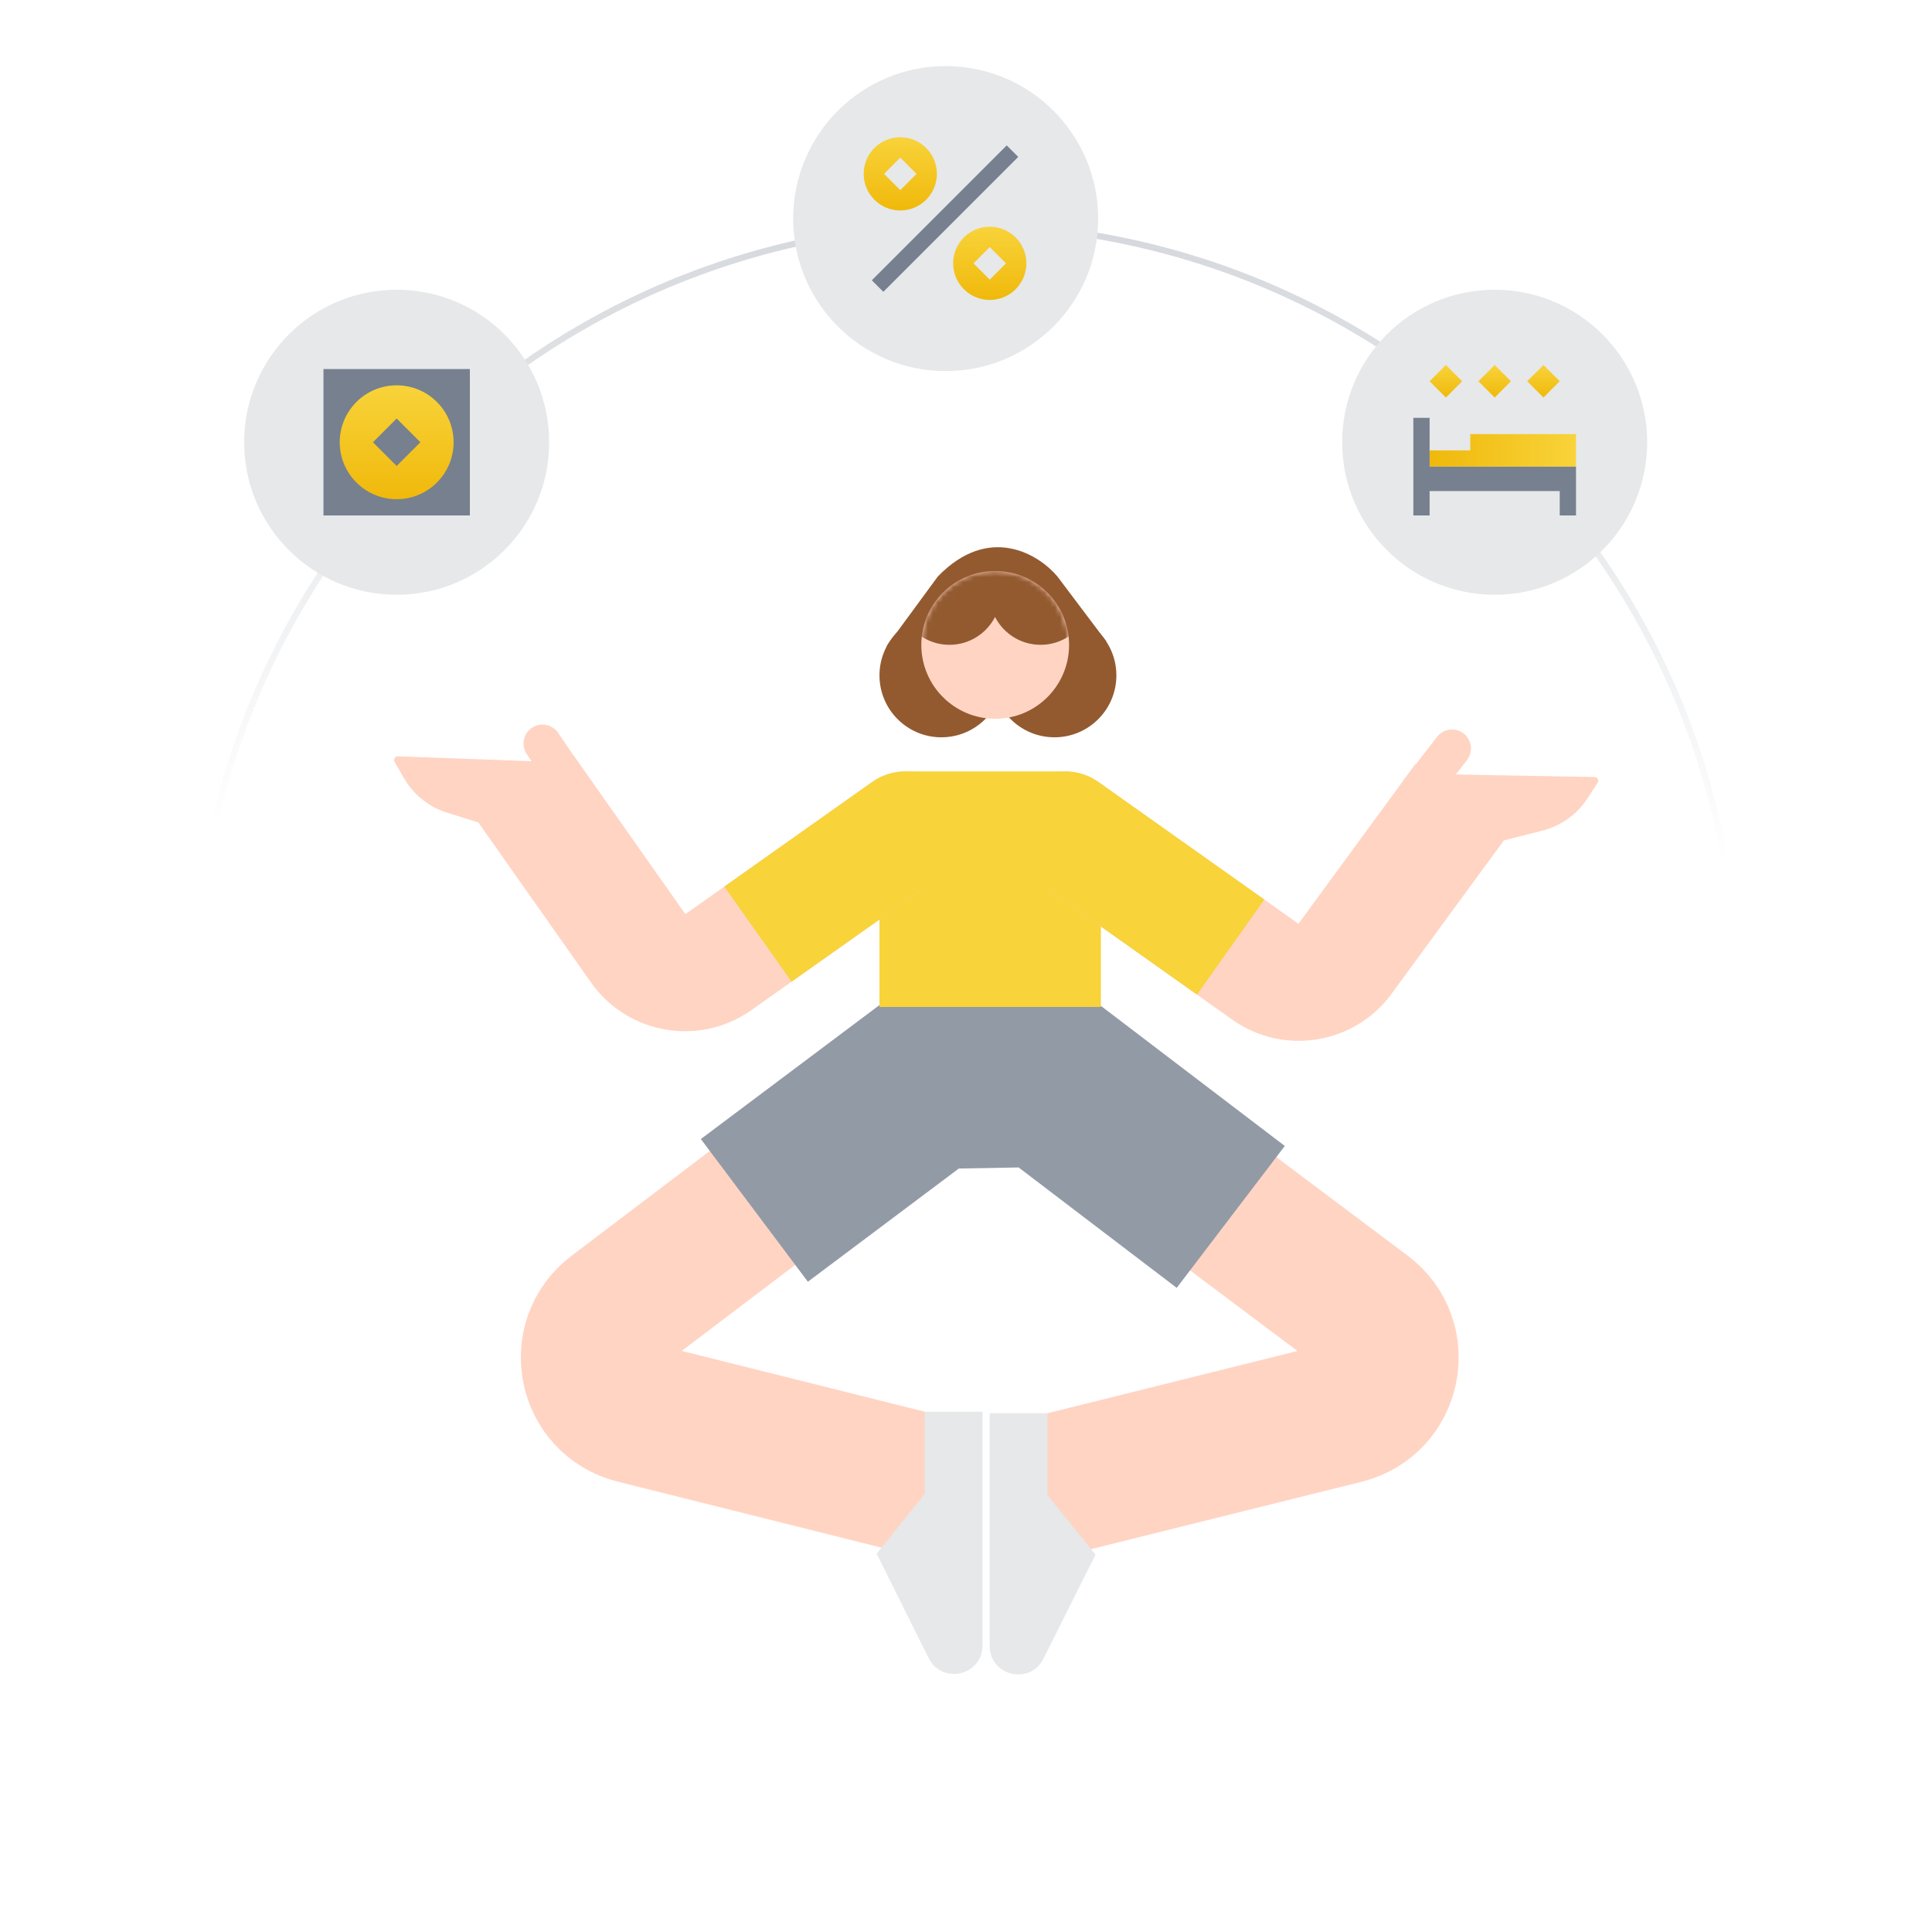<svg xmlns="http://www.w3.org/2000/svg" fill="none" viewBox="0 0 380 380" height="380" width="380">
<path stroke-width="28.006" stroke="#FFD4C3" d="M186.195 293.177L124.873 277.831C115.814 275.564 113.411 263.817 120.852 258.175L178.945 214.127L207.222 213.738"></path>
<path stroke-width="28.006" stroke="#FFD4C3" d="M201.183 293.603L264.457 277.847C273.55 275.583 275.941 263.779 268.446 258.154L210.571 214.728L182.294 214.339"></path>
<path stroke-width="35.084" stroke="#929AA5" d="M242.074 239.35L206.134 211.975L182.602 212.395L148.374 238.066"></path>
<path fill="#F8D33A" d="M172.98 173.813V198.053H216.53V173.813C216.53 161.787 206.781 152.038 194.755 152.038C182.729 152.038 172.98 161.787 172.98 173.813Z"></path>
<path fill="#FFD4C3" d="M202.817 172.52C197.655 168.862 196.436 161.711 200.094 156.548C203.753 151.386 210.904 150.167 216.066 153.825L255.389 181.692L278.38 150.293L282.344 153.196L283.345 152.284L313.616 152.829C314.202 152.84 314.547 153.491 314.226 153.982L312.208 157.071C310.166 160.198 307.024 162.443 303.405 163.364L295.791 165.3L273.706 195.462C266.406 205.432 252.457 207.699 242.375 200.554L202.817 172.52Z" clip-rule="evenodd" fill-rule="evenodd"></path>
<path stroke-linecap="round" stroke-width="7.452" stroke="#FFD4C3" d="M285.594 147.214L279.437 155.16"></path>
<path fill="#FFD4C3" d="M184.755 172.528C189.921 168.874 191.146 161.724 187.492 156.559C183.837 151.393 176.687 150.168 171.522 153.822L134.803 179.798L112.761 148.493L109.472 150.809L108.543 149.865L78.288 148.76C77.702 148.739 77.322 149.371 77.616 149.878L79.462 153.073C81.332 156.306 84.346 158.719 87.91 159.836L94.085 161.77L116.236 193.23C123.44 203.461 137.581 205.9 147.796 198.674L184.755 172.528Z" clip-rule="evenodd" fill-rule="evenodd"></path>
<path stroke-linecap="round" stroke-width="7.452" stroke="#FFD4C3" d="M106.696 146.243L112.346 154.558"></path>
<path fill="#E6E8EA" d="M193.239 323.652L193.239 277.66L181.874 277.66L181.874 293.844L172.418 305.594L182.665 326.143C185.295 331.415 193.239 329.544 193.239 323.652Z"></path>
<path fill="#E6E8EA" d="M194.66 323.755L194.66 277.964L206.026 277.964L206.026 294.078L215.482 305.776L205.225 326.253C202.59 331.513 194.66 329.638 194.66 323.755Z"></path>
<path fill="#935A30" d="M207.986 113.395L217.613 126.177L174.4 127.087L184.454 113.395C194.552 102.956 204.349 109.045 207.986 113.395Z"></path>
<path fill="#935A30" d="M196.28 137.824C198.184 142.066 202.446 145.02 207.397 145.02C214.124 145.02 219.578 139.567 219.578 132.84C219.578 126.113 214.124 120.66 207.397 120.66C202.446 120.66 198.184 123.614 196.28 127.856C194.375 123.614 190.114 120.66 185.163 120.66C178.436 120.66 172.982 126.113 172.982 132.84C172.982 139.567 178.436 145.02 185.163 145.02C190.114 145.02 194.375 142.066 196.28 137.824Z" clip-rule="evenodd" fill-rule="evenodd"></path>
<circle fill="#FFD4C3" transform="matrix(-1 0 0 1 210.274 112.312)" r="14.531" cy="14.531" cx="14.531"></circle>
<mask height="30" width="30" y="112" x="181" maskUnits="userSpaceOnUse" style="mask-type:alpha" id="mask0_2893_17791">
<circle fill="#935A30" transform="matrix(4.21468e-08 -1.001 -0.999 -4.21468e-08 210.273 141.374)" r="14.539" cy="14.539" cx="14.539"></circle>
</mask>
<g mask="url(#mask0_2893_17791)">
<path fill="#935A30" d="M195.711 121.35C197.378 124.601 200.764 126.826 204.669 126.826C210.226 126.826 214.731 122.321 214.731 116.764C214.731 111.207 210.226 106.702 204.669 106.702C200.764 106.702 197.378 108.927 195.711 112.178C194.043 108.927 190.657 106.702 186.752 106.702C181.195 106.702 176.69 111.207 176.69 116.764C176.69 122.321 181.195 126.826 186.752 126.826C190.657 126.826 194.043 124.601 195.711 121.35Z" clip-rule="evenodd" fill-rule="evenodd"></path>
</g>
<path stroke-linejoin="round" stroke-linecap="square" stroke-width="22.914" stroke="#F8D33A" d="M158.432 177.118L178.13 163.18L209.457 163.18L232.709 179.654"></path>
<path stroke-width="1.231" stroke="url(#paint0_linear_2893_17791)" d="M341.574 195.769C341.574 112.057 273.712 44.195 190 44.195C106.288 44.195 38.426 112.057 38.426 195.769C38.426 279.481 106.288 347.343 190 347.343"></path>
<g filter="url(#filter0_d_2893_17791)">
<circle fill="#E6E8EA" transform="matrix(-1 0 0 1 323.978 56.991)" r="29.995" cy="29.995" cx="29.995"></circle>
</g>
<path fill="url(#paint1_linear_2893_17791)" d="M289.185 88.586L289.185 85.387L309.981 85.387L309.981 91.786L281.186 91.786L281.186 88.586L289.185 88.586Z"></path>
<path fill="#76808F" d="M277.987 82.187H281.186V91.786H306.782H309.981V101.384H306.782V96.585H281.186V101.384H277.987V82.187Z"></path>
<path fill="url(#paint2_linear_2893_17791)" d="M284.386 78.188L281.186 74.989L284.386 71.789L287.585 74.989L284.386 78.188Z"></path>
<path fill="url(#paint3_linear_2893_17791)" d="M293.984 78.188L290.785 74.989L293.984 71.789L297.184 74.989L293.984 78.188Z"></path>
<path fill="url(#paint4_linear_2893_17791)" d="M300.383 74.989L303.583 78.188L306.782 74.989L303.583 71.789L300.383 74.989Z"></path>
<g filter="url(#filter1_d_2893_17791)">
<circle fill="#E6E8EA" transform="matrix(-1 0 0 1 108.014 56.991)" r="29.995" cy="29.995" cx="29.995"></circle>
</g>
<rect fill="#76808F" height="28.795" width="28.795" y="72.589" x="63.622"></rect>
<path fill="url(#paint5_linear_2893_17791)" d="M78.019 75.788C84.204 75.788 89.218 80.802 89.218 86.986C89.218 93.171 84.204 98.184 78.019 98.184C71.835 98.184 66.821 93.171 66.821 86.986C66.821 80.802 71.835 75.788 78.019 75.788ZM78.019 91.652L73.354 86.986L78.019 82.32L82.685 86.986L78.019 91.652Z" clip-rule="evenodd" fill-rule="evenodd"></path>
<g filter="url(#filter2_d_2893_17791)">
<circle fill="#E6E8EA" transform="matrix(-1 0 0 1 215.996 13)" r="29.995" cy="29.995" cx="29.995"></circle>
</g>
<path fill="#76808F" d="M200.272 30.861L173.739 57.393L171.477 55.131L198.01 28.598L200.272 30.861Z"></path>
<path fill="url(#paint6_linear_2893_17791)" d="M177.076 41.396C181.052 41.396 184.275 38.173 184.275 34.197C184.275 30.221 181.052 26.998 177.076 26.998C173.1 26.998 169.877 30.221 169.877 34.197C169.877 38.173 173.1 41.396 177.076 41.396ZM177.076 30.998L173.877 34.197L177.076 37.397L180.275 34.197L177.076 30.998Z" clip-rule="evenodd" fill-rule="evenodd"></path>
<path fill="url(#paint7_linear_2893_17791)" d="M194.673 58.993C198.649 58.993 201.872 55.77 201.872 51.794C201.872 47.818 198.649 44.595 194.673 44.595C190.697 44.595 187.474 47.818 187.474 51.794C187.474 55.77 190.697 58.993 194.673 58.993ZM194.673 48.595L191.473 51.794L194.673 54.993L197.872 51.794L194.673 48.595Z" clip-rule="evenodd" fill-rule="evenodd"></path>
<defs>
<filter color-interpolation-filters="sRGB" filterUnits="userSpaceOnUse" height="79.389" width="79.389" y="47.291" x="254.289" id="filter0_d_2893_17791">
<feFlood result="BackgroundImageFix" flood-opacity="0"></feFlood>
<feColorMatrix result="hardAlpha" values="0 0 0 0 0 0 0 0 0 0 0 0 0 0 0 0 0 0 127 0" type="matrix" in="SourceAlpha"></feColorMatrix>
<feOffset></feOffset>
<feGaussianBlur stdDeviation="4.85"></feGaussianBlur>
<feColorMatrix values="0 0 0 0 0 0 0 0 0 0 0 0 0 0 0 0 0 0 0.03 0" type="matrix"></feColorMatrix>
<feBlend result="effect1_dropShadow_2893_17791" in2="BackgroundImageFix" mode="normal"></feBlend>
<feBlend result="shape" in2="effect1_dropShadow_2893_17791" in="SourceGraphic" mode="normal"></feBlend>
</filter>
<filter color-interpolation-filters="sRGB" filterUnits="userSpaceOnUse" height="79.389" width="79.389" y="47.291" x="38.324" id="filter1_d_2893_17791">
<feFlood result="BackgroundImageFix" flood-opacity="0"></feFlood>
<feColorMatrix result="hardAlpha" values="0 0 0 0 0 0 0 0 0 0 0 0 0 0 0 0 0 0 127 0" type="matrix" in="SourceAlpha"></feColorMatrix>
<feOffset></feOffset>
<feGaussianBlur stdDeviation="4.85"></feGaussianBlur>
<feColorMatrix values="0 0 0 0 0 0 0 0 0 0 0 0 0 0 0 0 0 0 0.03 0" type="matrix"></feColorMatrix>
<feBlend result="effect1_dropShadow_2893_17791" in2="BackgroundImageFix" mode="normal"></feBlend>
<feBlend result="shape" in2="effect1_dropShadow_2893_17791" in="SourceGraphic" mode="normal"></feBlend>
</filter>
<filter color-interpolation-filters="sRGB" filterUnits="userSpaceOnUse" height="79.389" width="79.389" y="3.3" x="146.306" id="filter2_d_2893_17791">
<feFlood result="BackgroundImageFix" flood-opacity="0"></feFlood>
<feColorMatrix result="hardAlpha" values="0 0 0 0 0 0 0 0 0 0 0 0 0 0 0 0 0 0 127 0" type="matrix" in="SourceAlpha"></feColorMatrix>
<feOffset></feOffset>
<feGaussianBlur stdDeviation="4.85"></feGaussianBlur>
<feColorMatrix values="0 0 0 0 0 0 0 0 0 0 0 0 0 0 0 0 0 0 0.03 0" type="matrix"></feColorMatrix>
<feBlend result="effect1_dropShadow_2893_17791" in2="BackgroundImageFix" mode="normal"></feBlend>
<feBlend result="shape" in2="effect1_dropShadow_2893_17791" in="SourceGraphic" mode="normal"></feBlend>
</filter>
<linearGradient gradientUnits="userSpaceOnUse" y2="219.339" x2="152.52" y1="12.6" x1="158.005" id="paint0_linear_2893_17791">
<stop stop-color="#CACED3"></stop>
<stop stop-opacity="0" stop-color="#CACED3" offset="0.74"></stop>
</linearGradient>
<linearGradient gradientUnits="userSpaceOnUse" y2="88.586" x2="309.981" y1="88.586" x1="281.186" id="paint1_linear_2893_17791">
<stop stop-color="#F0B90B"></stop>
<stop stop-color="#F8D33A" offset="1"></stop>
</linearGradient>
<linearGradient gradientUnits="userSpaceOnUse" y2="71.789" x2="293.984" y1="78.188" x1="293.984" id="paint2_linear_2893_17791">
<stop stop-color="#F0B90B"></stop>
<stop stop-color="#F8D33A" offset="1"></stop>
</linearGradient>
<linearGradient gradientUnits="userSpaceOnUse" y2="71.789" x2="293.984" y1="78.188" x1="293.984" id="paint3_linear_2893_17791">
<stop stop-color="#F0B90B"></stop>
<stop stop-color="#F8D33A" offset="1"></stop>
</linearGradient>
<linearGradient gradientUnits="userSpaceOnUse" y2="71.789" x2="293.984" y1="78.188" x1="293.984" id="paint4_linear_2893_17791">
<stop stop-color="#F0B90B"></stop>
<stop stop-color="#F8D33A" offset="1"></stop>
</linearGradient>
<linearGradient gradientUnits="userSpaceOnUse" y2="75.788" x2="78.019" y1="98.184" x1="78.019" id="paint5_linear_2893_17791">
<stop stop-color="#F0B90B"></stop>
<stop stop-color="#F8D33A" offset="1"></stop>
</linearGradient>
<linearGradient gradientUnits="userSpaceOnUse" y2="26.998" x2="177.076" y1="41.396" x1="177.076" id="paint6_linear_2893_17791">
<stop stop-color="#F0B90B"></stop>
<stop stop-color="#F8D33A" offset="1"></stop>
</linearGradient>
<linearGradient gradientUnits="userSpaceOnUse" y2="44.595" x2="194.673" y1="58.993" x1="194.673" id="paint7_linear_2893_17791">
<stop stop-color="#F0B90B"></stop>
<stop stop-color="#F8D33A" offset="1"></stop>
</linearGradient>
</defs>
</svg>
